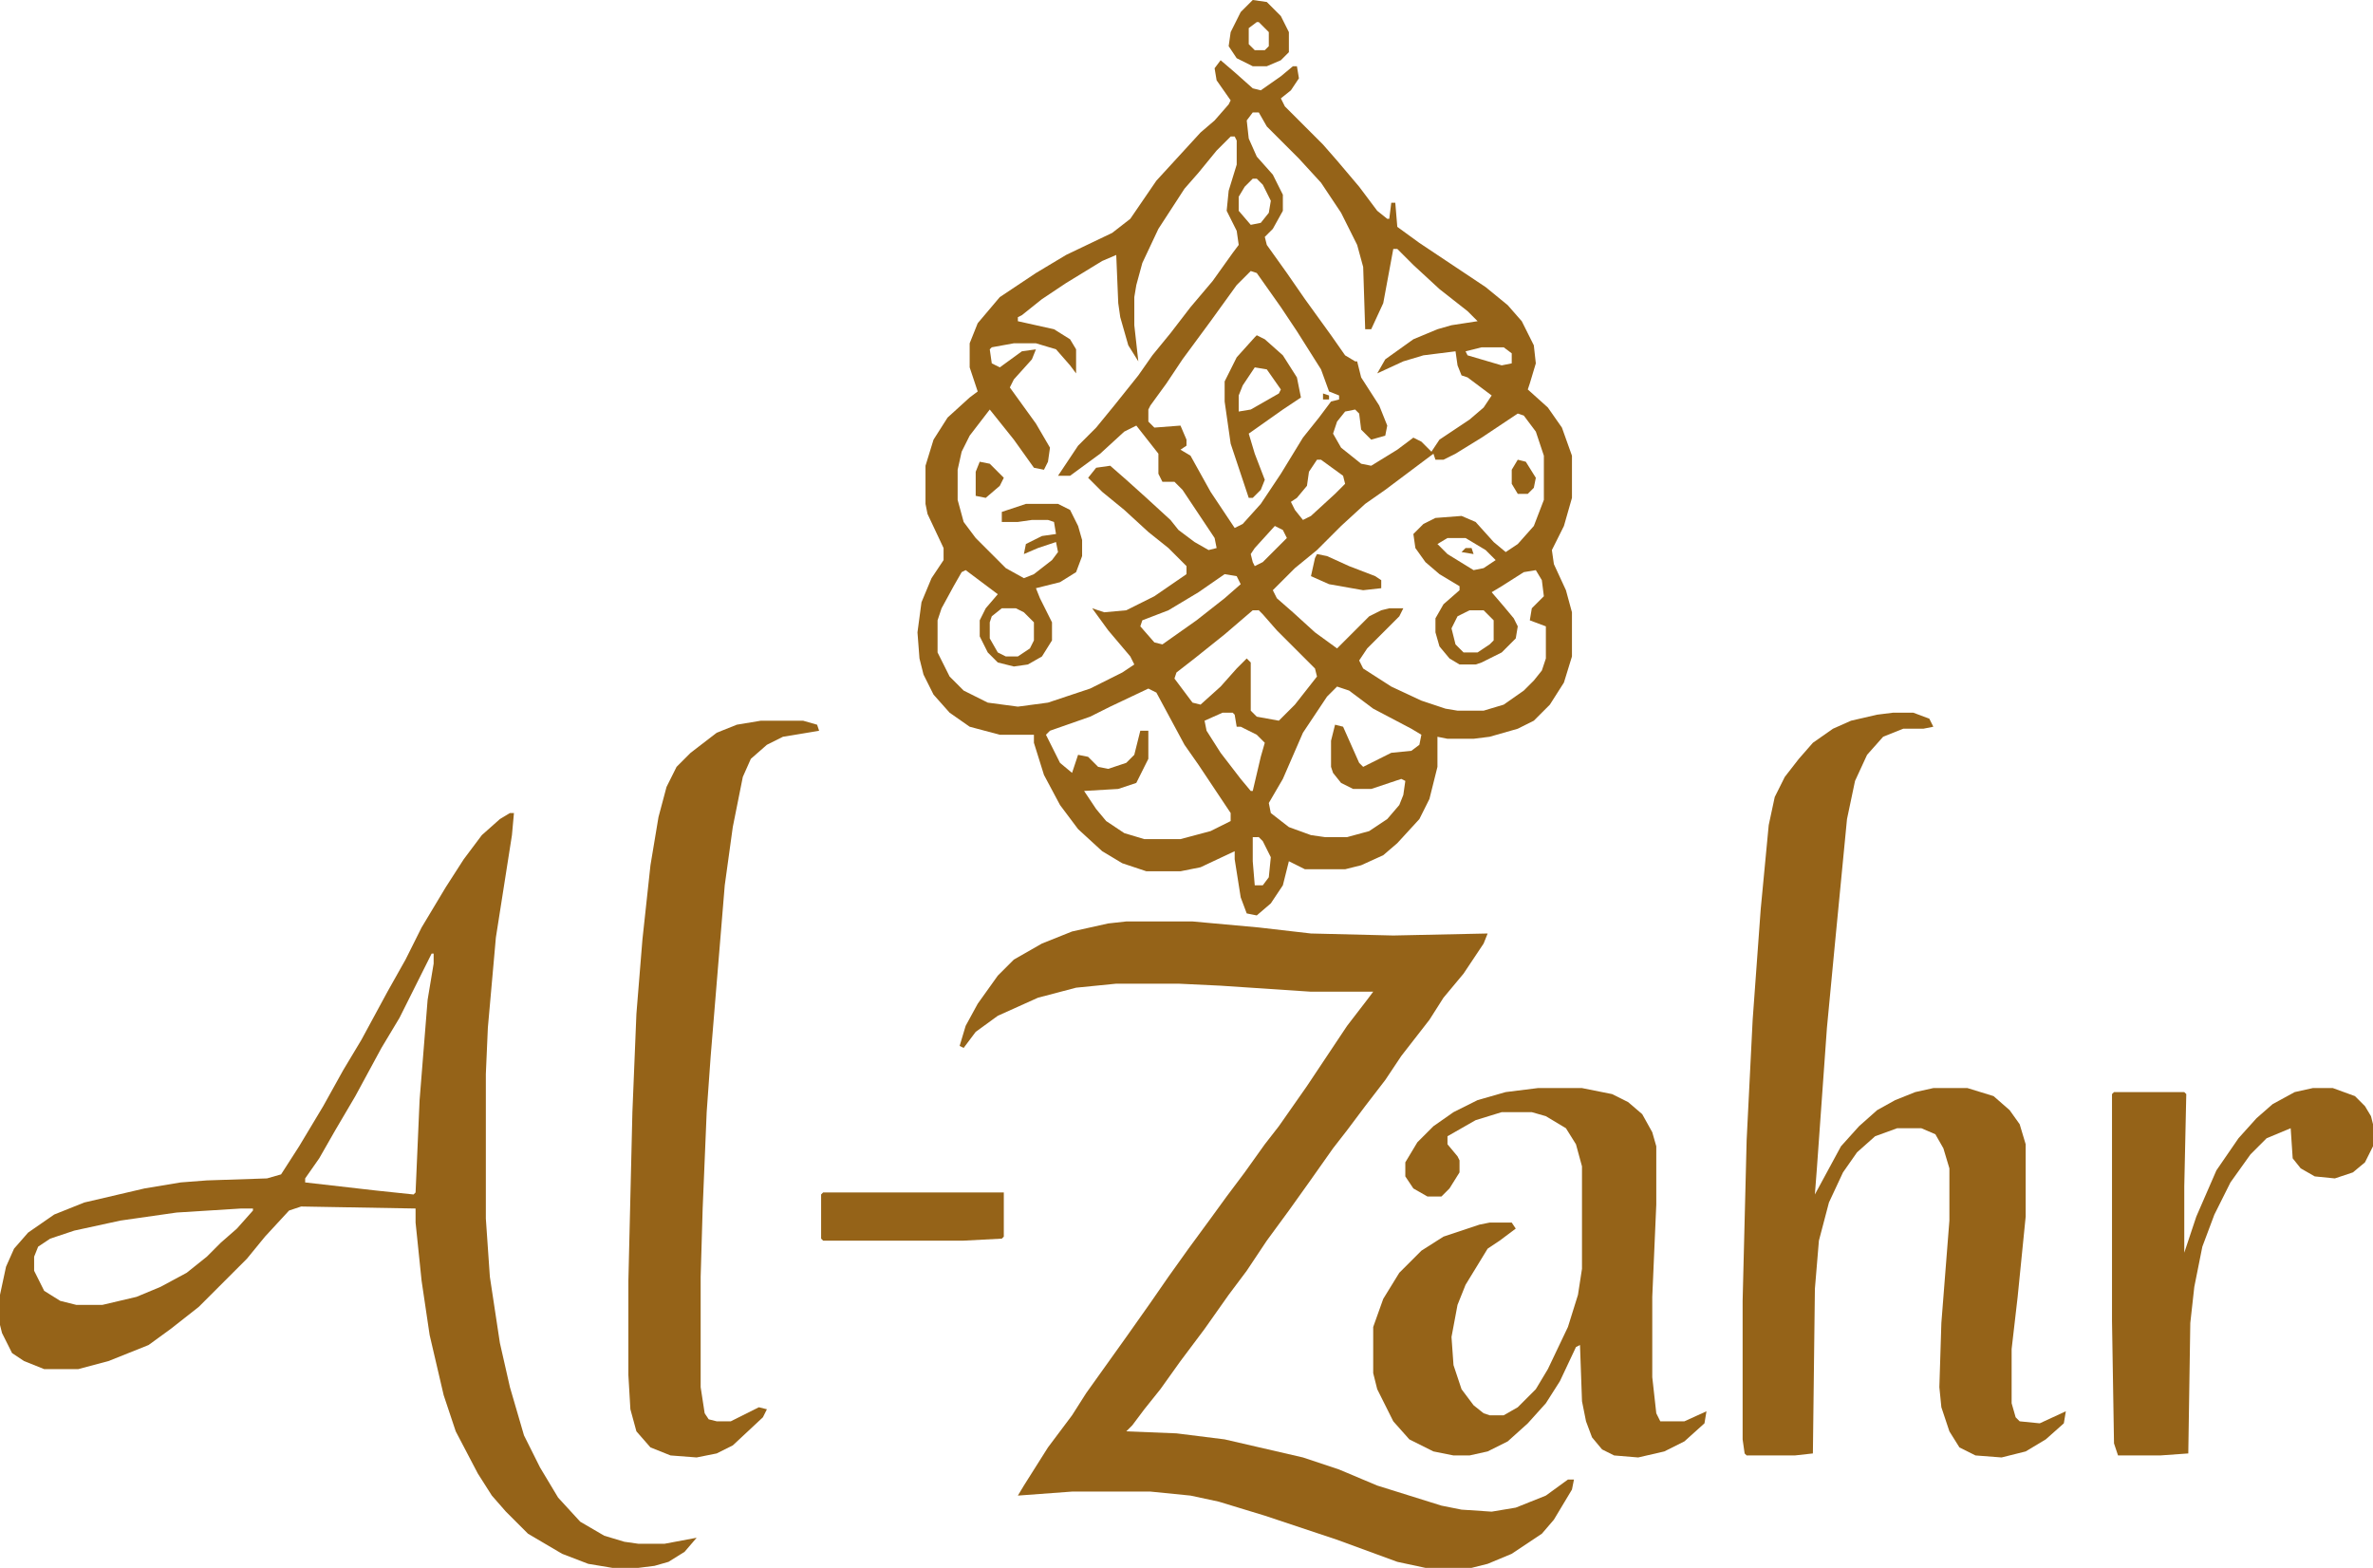 <?xml version="1.0" encoding="UTF-8"?> <svg xmlns="http://www.w3.org/2000/svg" version="1.1" viewBox="399 32 1182 781"><path transform="translate(1007,62)" d="m0 0 7 6 9 8 4 1 10-7 6-5h2l1 6-4 6-5 4 2 4 19 19 7 8 11 13 9 12 5 4h1l1-8h2l1 12 11 8 33 22 11 9 7 8 6 12 1 9-3 10-1 3 10 9 7 10 5 14v21l-4 14-6 12 1 7 6 13 3 11v22l-4 13-7 11-8 8-8 4-14 4-8 1h-13l-5-1v15l-4 16-5 10-11 12-7 6-11 5-8 2h-20l-8-4-3 12-6 9-7 6-5-1-3-8-3-19v-4l-17 8-10 2h-17l-12-4-10-6-12-11-9-12-8-15-5-16v-4h-17l-15-4-10-7-8-9-5-10-2-8-1-13 2-15 5-12 6-9v-6l-8-17-1-5v-19l4-13 7-11 11-10 4-3-4-12v-12l4-10 11-13 18-12 15-9 23-11 9-7 13-19 22-24 7-6 7-8 1-2-7-10-1-6zm16 26-3 4 1 9 4 9 8 9 5 10v8l-5 9-4 4 1 4 10 14 9 13 13 18 7 10 5 3h1l2 8 9 14 4 10-1 5-7 2-5-5-1-8-2-2-5 1-4 5-2 6 4 7 10 8 5 1 13-8 8-6 4 2 5 5 4-6 15-10 7-6 4-6-12-9-3-1-2-5-1-7-16 2-10 3-13 6 4-7 14-10 12-5 7-2 13-2-5-5-14-11-13-12-8-8h-2l-5 27-6 13h-3l-1-31-3-11-8-16-10-15-11-12-16-16-4-7zm-11 12-7 7-9 11-7 8-13 20-8 17-3 11-1 6v14l2 18-5-8-4-14-1-7-1-24-7 3-18 11-12 8-10 8-2 1v2l18 4 8 5 3 5v12l-3-4-7-8-10-3h-11l-11 2-1 1 1 7 4 2 11-8 7-1-2 5-9 10-2 4 13 18 7 12-1 7-2 4-5-1-10-14-12-15-10 13-4 8-2 9v15l3 11 6 8 15 15 9 5 5-2 9-7 3-4-1-5-9 3-7 3 1-5 8-4 7-1-1-6-3-1h-8l-7 1h-8v-5l12-4h16l6 3 4 8 2 7v8l-3 8-8 5-12 3 2 5 6 12v9l-5 8-7 4-7 1-8-2-5-5-4-8v-8l3-6 6-7-16-12-2 1-4 7-6 11-2 6v16l6 12 7 7 12 6 15 2 15-2 21-7 16-8 6-4-2-4-11-13-8-11 6 2 11-1 14-7 16-11v-4l-9-9-10-8-12-11-11-9-7-7 4-5 7-1 8 7 10 9 12 11 4 5 8 6 7 4 4-1-1-5-16-24-4-4h-6l-2-4v-10l-11-14-6 3-12 11-15 11h-6l10-15 9-9 9-11 12-15 7-10 9-11 10-13 11-13 10-14 3-4-1-7-5-10 1-10 4-13v-12l-1-2zm11 21-4 4-3 5v7l6 7 5-1 4-5 1-6-4-8-3-3zm-1 46-7 7-13 18-14 19-8 12-8 11-1 2v6l3 3 13-1 3 7v3l-3 2 5 3 10 18 12 18 4-2 9-10 10-15 11-18 8-10 6-8 4-1v-2l-5-2-4-11-12-19-8-12-12-17zm115 38-8 2 1 2 17 5 5-1v-5l-4-3zm18 33-18 12-13 8-6 3h-4l-1-3-24 18-10 7-12 11-12 12-11 9-11 11 2 4 8 7 11 10 11 8 16-16 6-3 4-1h7l-2 4-16 16-4 6 2 4 14 9 15 7 12 4 6 1h13l10-3 10-7 5-5 4-5 2-6v-16l-8-3 1-6 6-6-1-8-3-5-6 1-11 7-5 3 6 7 5 6 2 4-1 6-7 7-10 5-3 1h-8l-5-3-5-6-2-7v-7l4-7 8-7v-2l-10-6-7-6-5-7-1-7 5-5 6-3 13-1 7 3 9 10 6 5 6-4 8-9 5-13v-22l-4-12-6-8zm-100 23-4 6-1 7-5 6-3 2 2 4 4 5 4-2 12-11 5-5-1-4-11-8zm-21 33-10 11-2 3 1 4 1 2 4-2 12-12-2-4zm86 6-5 3 5 5 13 8 5-1 6-4-5-5-10-6zm-111 18-13 9-15 9-13 5-1 3 7 8 4 1 17-12 14-11 8-7-2-4zm-111 17-5 4-1 3v8l4 7 4 2h6l6-4 2-4v-9l-5-5-4-2zm125 1-14 12-15 12-9 7-1 3 9 12 4 1 10-9 8-9 5-5 2 2v24l3 3 11 2 8-8 11-14-1-4-19-19-7-8-2-2zm108 0-6 3-3 6 2 8 4 4h7l6-4 2-2v-10l-5-5zm-66 38-5 5-12 18-10 23-7 12 1 5 9 7 11 4 7 1h11l11-3 9-6 6-7 2-5 1-7-2-1-15 5h-9l-6-3-4-5-1-3v-13l2-8 4 1 8 18 2 2 14-7 10-1 4-3 1-5-5-3-19-10-12-9zm-94 1-19 9-10 5-20 7-2 2 7 14 6 5 3-9 5 1 5 5 5 1 9-3 4-4 3-12h4v14l-6 12-9 3-17 1 6 9 5 6 9 6 10 3h18l15-4 10-5v-4l-16-24-7-10-14-26zm37 12-9 4 1 5 7 11 10 13 5 6h1l4-17 2-7-4-4-8-4h-2l-1-6-1-1zm15 62v12l1 12h4l3-4 1-10-4-8-2-2z" fill="#956318"></path><path transform="translate(960,491)" d="m0 0h33l33 3 26 3 41 1 47-1-2 5-10 15-10 12-7 11-14 18-8 12-10 13-9 12-7 9-12 17-10 14-11 15-10 15-9 12-12 17-12 16-10 14-8 10-6 8-3 3 25 1 24 3 39 9 18 6 19 8 32 10 10 2 15 1 12-2 15-6 11-8h3l-1 5-9 15-6 7-15 10-12 5-8 2h-23l-14-3-30-11-36-12-23-7-14-3-20-2h-39l-27 2 3-5 12-19 12-16 7-11 20-28 12-17 9-13 10-14 11-15 8-11 9-12 10-14 7-9 14-20 20-30 10-13 3-4h-31l-45-3-21-1h-31l-20 2-19 5-20 9-11 8-6 8-2-1 3-10 6-11 10-14 8-8 14-8 15-6 18-4z" fill="#956318"></path><path transform="translate(1342,387)" d="m0 0h10l8 3 2 4-5 1h-10l-10 4-8 9-6 13-4 19-6 62-4 42-5 70-1 13 13-24 9-10 9-8 9-5 10-4 9-2h17l13 4 8 7 5 7 3 10v36l-4 40-3 26v27l2 7 2 2 10 1 13-6-1 6-9 8-10 6-12 3-13-1-8-4-5-8-4-12-1-10 1-32 4-51v-26l-3-10-4-7-7-3h-12l-11 4-9 8-7 10-7 15-5 19-2 24-1 82-9 1h-24l-1-1-1-7v-69l2-80 3-60 4-55 4-42 3-14 5-10 7-9 7-8 10-7 9-4 13-3z" fill="#956318"></path><path transform="translate(653,437)" d="m0 0h2l-1 11-8 51-4 45-1 23v72l2 29 5 33 5 22 7 24 8 16 9 15 11 12 12 7 10 3 7 1h13l16-3-6 7-8 5-7 2-8 1h-13l-12-2-13-5-17-10-11-11-7-8-7-11-11-21-6-18-7-30-4-27-3-29v-7l-57-1-6 2-12 13-9 11-24 24-14 11-11 8-20 8-15 4h-17l-10-4-6-4-5-10-1-4v-15l3-14 4-9 7-8 13-9 15-6 30-7 18-3 13-1 30-1 7-2 9-14 12-20 10-18 9-15 13-24 9-16 8-16 12-20 9-14 9-12 9-8zm-39 70-16 32-9 15-13 24-10 17-8 14-7 10v2l35 4 19 2 1-1 2-46 4-50 3-18v-5zm-95 127-32 2-28 4-23 5-12 4-6 4-2 5v7l5 10 8 5 8 2h13l17-4 12-5 13-7 10-8 7-7 8-7 8-9v-1z" fill="#956318"></path><path transform="translate(778,391)" d="m0 0h21l7 2 1 3-18 3-8 4-8 7-4 9-5 25-4 29-7 85-2 28-2 48-1 34v55l2 13 2 3 4 1h7l14-7 4 1-2 4-15 14-8 4-10 2-13-1-10-4-7-8-3-11-1-17v-47l2-84 2-49 3-37 4-37 4-24 4-15 5-10 7-7 13-10 10-4z" fill="#956318"></path><path transform="translate(1165,574)" d="m0 0h22l15 3 8 4 7 6 5 9 2 7v29l-2 46v40l2 18 2 4h12l11-5-1 6-10 9-10 5-13 3-12-1-6-3-5-6-3-8-2-10-1-28-2 1-8 17-7 11-9 10-10 9-10 5-9 2h-8l-10-2-12-6-8-9-8-16-2-8v-23l5-14 8-13 11-11 11-7 18-6 5-1h11l2 3-8 6-6 4-11 18-4 10-3 16 1 14 4 12 6 8 5 4 3 1h7l7-4 9-9 6-10 10-21 5-16 2-13v-51l-3-11-5-8-10-6-7-2h-15l-13 4-14 8v4l5 6 1 2v6l-5 8-4 4h-7l-7-4-4-6v-7l6-10 8-8 10-7 12-6 14-4z" fill="#956318"></path><path transform="translate(1551,574)" d="m0 0h10l11 4 5 5 3 5 1 4v11l-4 8-6 5-9 3-10-1-7-4-4-5-1-15-12 5-8 8-10 14-8 16-6 16-4 20-2 18-1 65-14 1h-21l-2-6-1-61v-113l1-1h35l1 1-1 46v33l6-18 10-23 11-16 9-10 8-7 11-6z" fill="#956318"></path><path transform="translate(809,626)" d="m0 0h90v22l-1 1-19 1h-70l-1-1v-22z" fill="#956318"></path><path transform="translate(1025,199)" d="m0 0 4 2 9 8 7 11 2 10-9 6-17 12 3 10 5 13-2 5-4 4h-2l-9-27-3-21v-10l6-12 9-10zm-1 16-6 9-2 5v8l6-1 14-8 1-2-7-10z" fill="#956318"></path><path transform="translate(1023,32)" d="m0 0 7 1 7 7 4 8v10l-4 4-7 3h-7l-8-4-4-6 1-7 5-10zm2 11-4 3v8l3 3h5l2-2v-7l-5-5z" fill="#956318"></path><path transform="translate(1055,308)" d="m0 0 5 1 11 5 13 5 3 2v4l-9 1-17-3-9-4 2-9z" fill="#956318"></path><path transform="translate(887,262)" d="m0 0 5 1 7 7-2 4-7 6-5-1v-12z" fill="#956318"></path><path transform="translate(1155,261)" d="m0 0 4 1 5 8-1 5-3 3h-5l-3-5v-7z" fill="#956318"></path><path transform="translate(1129,305)" d="m0 0h3l1 3-6-1z" fill="#956318"></path><path transform="translate(1058,228)" d="m0 0 3 1v2h-3z" fill="#956318"></path><path transform="translate(1126,305)" d="m0 0" fill="#956318"></path><path transform="translate(966,213)" d="m0 0" fill="#956318"></path></svg> 